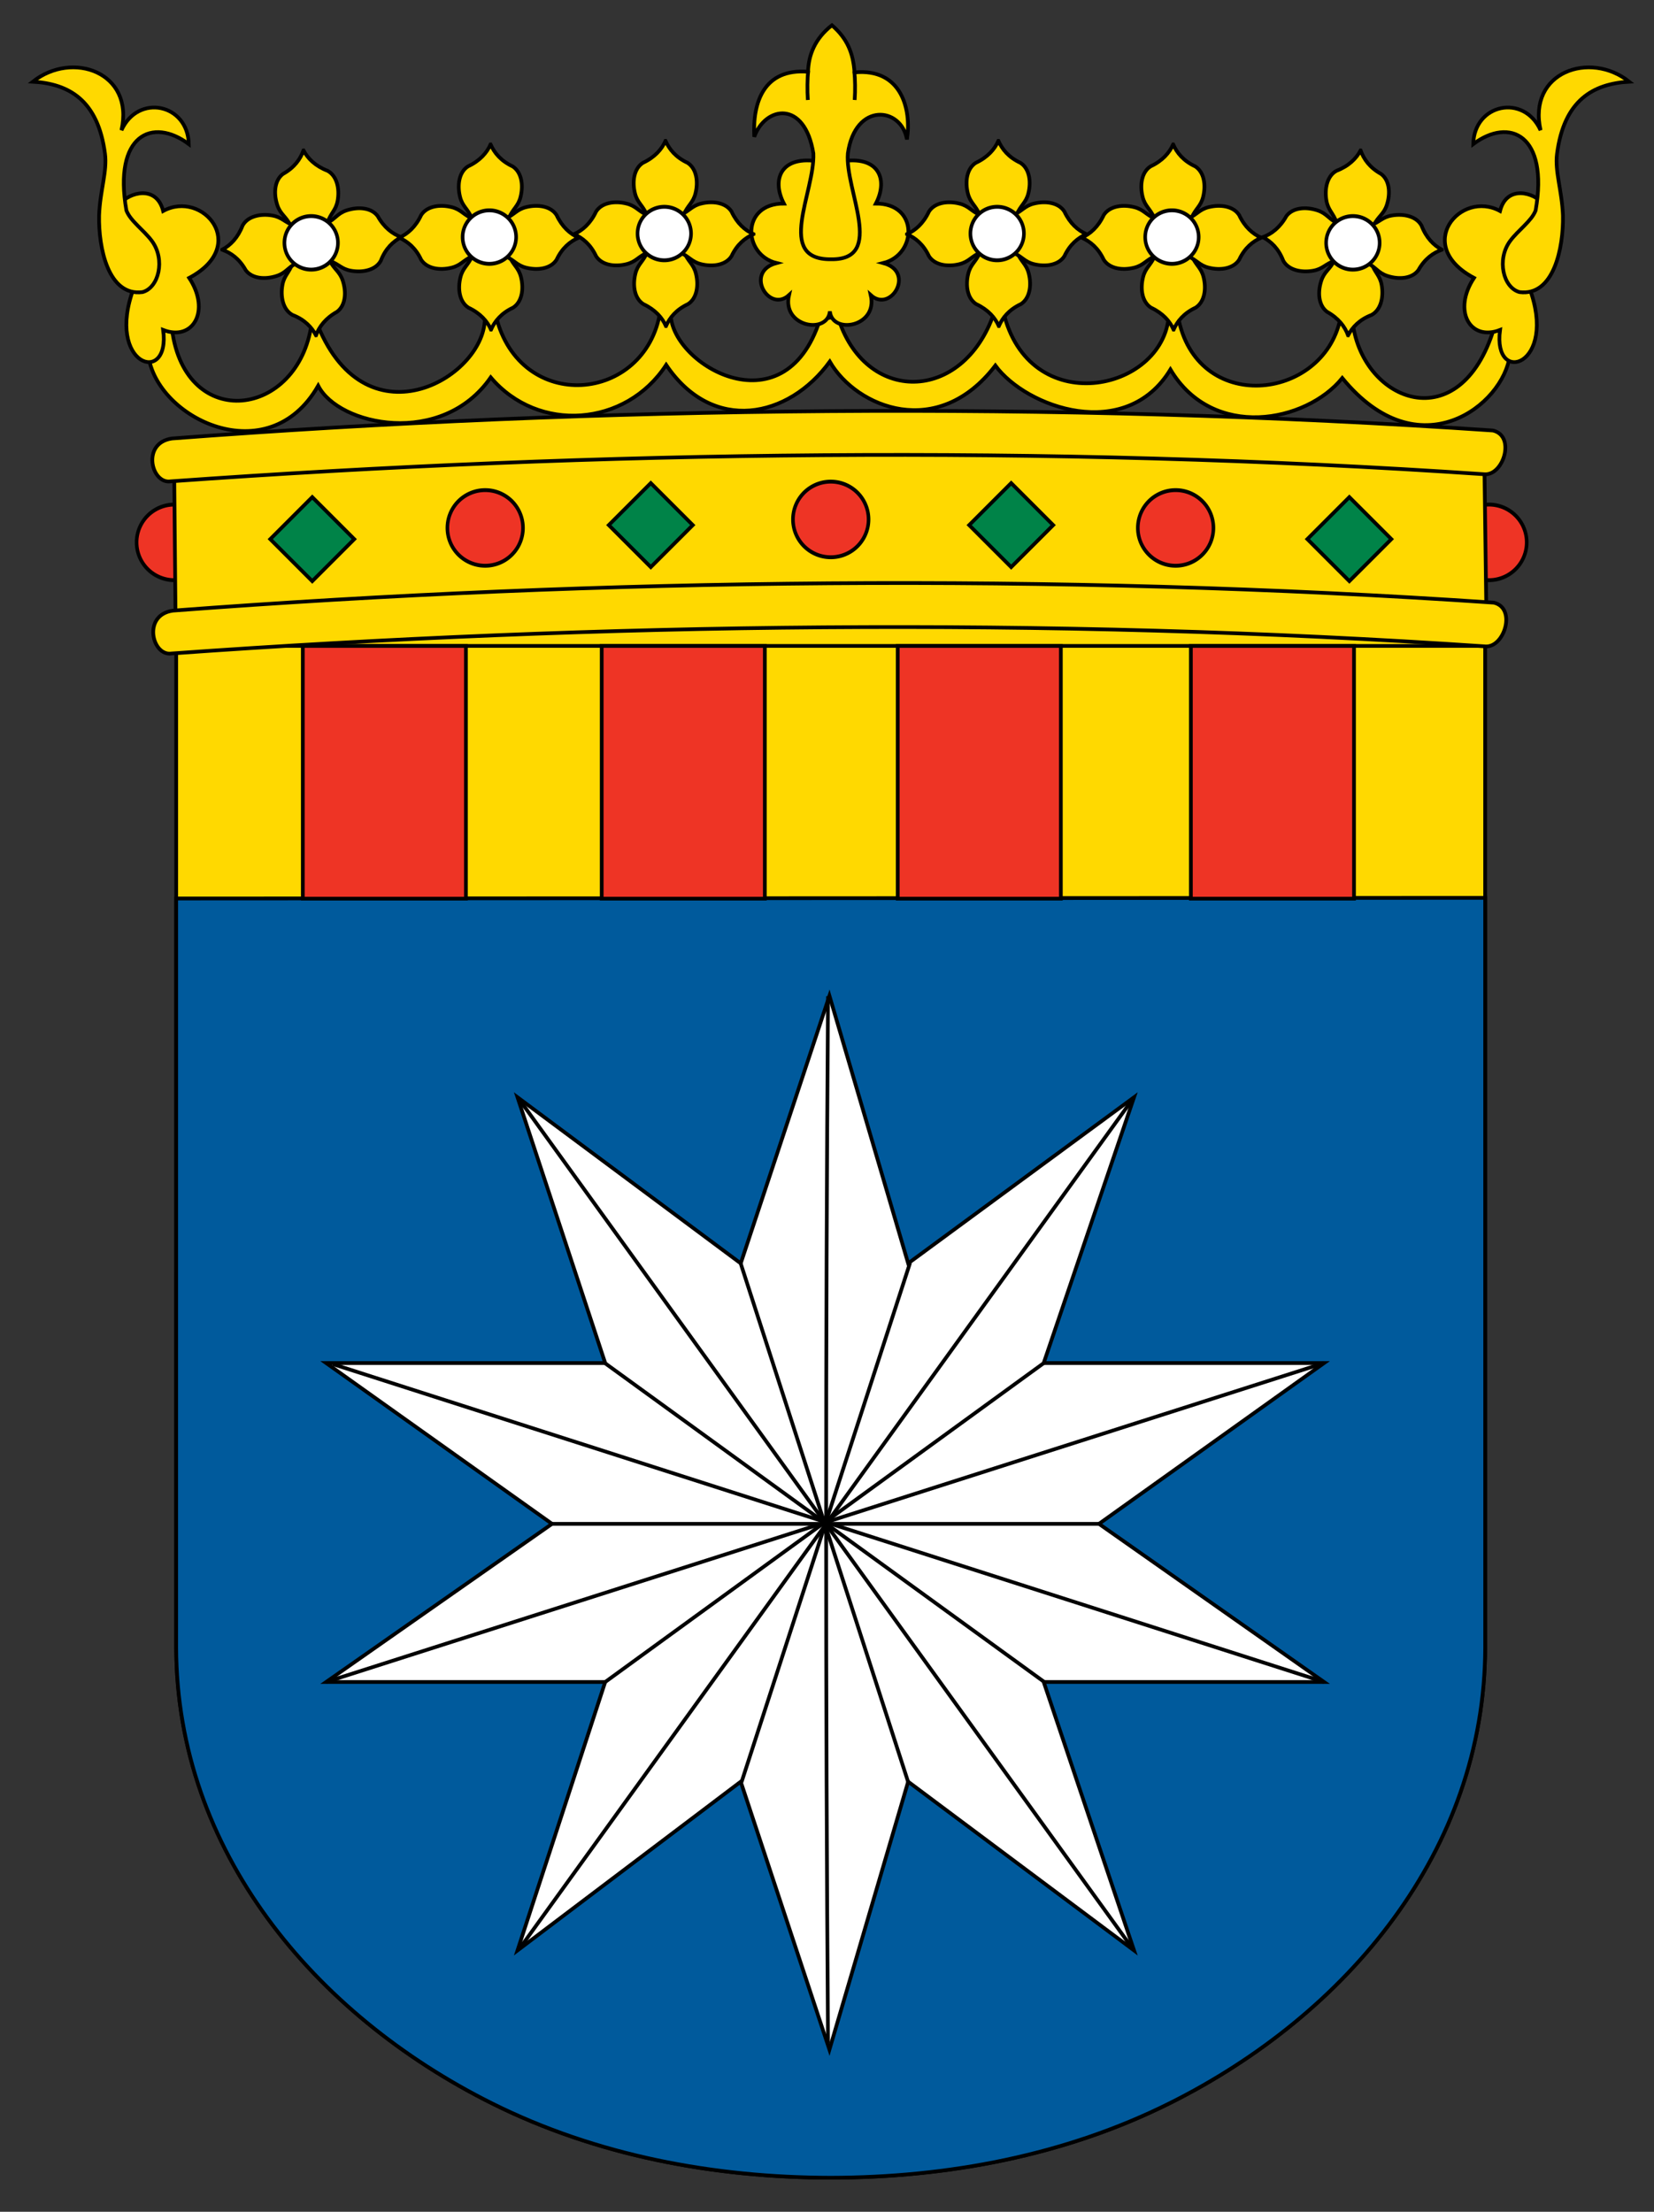 <?xml version="1.0" encoding="UTF-8" standalone="no"?>
<!-- Created with Inkscape (http://www.inkscape.org/) -->
<svg
   xmlns:dc="http://purl.org/dc/elements/1.1/"
   xmlns:cc="http://web.resource.org/cc/"
   xmlns:rdf="http://www.w3.org/1999/02/22-rdf-syntax-ns#"
   xmlns:svg="http://www.w3.org/2000/svg"
   xmlns="http://www.w3.org/2000/svg"
   xmlns:xlink="http://www.w3.org/1999/xlink"
   xmlns:sodipodi="http://sodipodi.sourceforge.net/DTD/sodipodi-0.dtd"
   xmlns:inkscape="http://www.inkscape.org/namespaces/inkscape"
   width="445"
   height="595"
   id="svg2"
   sodipodi:version="0.32"
   inkscape:version="0.45"
   sodipodi:docbase="D:\Guillermo\Imachens\wiki"
   sodipodi:docname="Escudo de la Ribera Baja del Ebro.svg"
   inkscape:output_extension="org.inkscape.output.svg.inkscape"
   version="1.0"
   sodipodi:modified="true">
  <rect width="100%" height="100%" fill="#333333" stroke="none"/>
  <defs
     id="defs4">
    <linearGradient
       id="linearGradient2893">
      <stop
         style="stop-color:white;stop-opacity:0.314"
         offset="0"
         id="stop2895" />
      <stop
         style="stop-color:white;stop-opacity:0.251"
         offset="0.19"
         id="stop2897" />
      <stop
         style="stop-color:#6b6b6b;stop-opacity:0.125"
         offset="0.6"
         id="stop2901" />
      <stop
         style="stop-color:black;stop-opacity:0.125"
         offset="1"
         id="stop2899" />
    </linearGradient>
    <radialGradient
       cx="221.445"
       cy="226.331"
       r="300"
       fx="221.445"
       fy="226.331"
       id="radialGradient3163"
       xlink:href="#linearGradient2893"
       gradientUnits="userSpaceOnUse"
       gradientTransform="matrix(1.353,0,0,1.349,-77.629,-85.747)" />
    <style
       type="text/css"
       id="style2406">
   
    .fil1 {fill:#FF0F00}
    .fil0 {fill:#FFD600}
   
  </style>
    <style
       type="text/css"
       id="style2410">
   
    .str0 {stroke:#000000;stroke-width:3}
    .fil1 {fill:none}
    .fil2 {fill:#0039F0}
    .fil0 {fill:#FFFF00}
   
  </style>
    <marker
       markerUnits="strokeWidth"
       refX="10"
       refY="5"
       markerWidth="4"
       markerHeight="3"
       orient="auto"
       viewBox="0 0 10 10"
       id="marker2412">
      <path
         d="M 10,0 L 0,5 L 10,10 L 10,0 z "
         id="path2414" />
    </marker>
    <marker
       markerUnits="strokeWidth"
       refX="0"
       refY="5"
       markerWidth="4"
       markerHeight="3"
       orient="auto"
       viewBox="0 0 10 10"
       id="marker2416">
      <path
         d="M 0,0 L 10,5 L 0,10 L 0,0 z "
         id="path2418" />
    </marker>
    <style
       type="text/css"
       id="style6">
   
    .fil1 {fill:#FF0F00}
    .fil0 {fill:#FFD600}
   
  </style>
    <style
       type="text/css"
       id="style2435">
   
    .str0 {stroke:#000000;stroke-width:3}
    .fil1 {fill:none}
    .fil2 {fill:#0039F0}
    .fil0 {fill:#FFFF00}
   
  </style>
    <marker
       markerUnits="strokeWidth"
       refX="10"
       refY="5"
       markerWidth="4"
       markerHeight="3"
       orient="auto"
       viewBox="0 0 10 10"
       id="ArrowStart">
      <path
         d="M 10,0 L 0,5 L 10,10 L 10,0 z "
         id="path553" />
    </marker>
    <marker
       markerUnits="strokeWidth"
       refX="0"
       refY="5"
       markerWidth="4"
       markerHeight="3"
       orient="auto"
       viewBox="0 0 10 10"
       id="ArrowEnd">
      <path
         d="M 0,0 L 10,5 L 0,10 L 0,0 z "
         id="path551" />
    </marker>
    <linearGradient
       id="linearGradient9178">
      <stop
         style="stop-color:white;stop-opacity:0.314"
         offset="0"
         id="stop9180" />
      <stop
         style="stop-color:white;stop-opacity:0.251"
         offset="0.19"
         id="stop9182" />
      <stop
         style="stop-color:#6b6b6b;stop-opacity:0.125"
         offset="0.6"
         id="stop9184" />
      <stop
         style="stop-color:black;stop-opacity:0.125"
         offset="1"
         id="stop9186" />
    </linearGradient>
    <radialGradient
       cx="221.445"
       cy="226.331"
       r="300"
       fx="221.445"
       fy="226.331"
       id="radialGradient9176"
       xlink:href="#linearGradient2893"
       gradientUnits="userSpaceOnUse"
       gradientTransform="matrix(1.353,0,0,1.349,-77.629,-85.747)" />
    <style
       type="text/css"
       id="style9174">
   
    .fil1 {fill:#FF0F00}
    .fil0 {fill:#FFD600}
   
  </style>
    <style
       type="text/css"
       id="style9170">
   
    .str0 {stroke:#000000;stroke-width:3}
    .fil1 {fill:none}
    .fil2 {fill:#0039F0}
    .fil0 {fill:#FFFF00}
   
  </style>
    <marker
       markerUnits="strokeWidth"
       refX="10"
       refY="5"
       markerWidth="4"
       markerHeight="3"
       orient="auto"
       viewBox="0 0 10 10"
       id="marker9166">
      <path
         d="M 10,0 L 0,5 L 10,10 L 10,0 z "
         id="path9168" />
    </marker>
    <marker
       markerUnits="strokeWidth"
       refX="0"
       refY="5"
       markerWidth="4"
       markerHeight="3"
       orient="auto"
       viewBox="0 0 10 10"
       id="marker9162">
      <path
         d="M 0,0 L 10,5 L 0,10 L 0,0 z "
         id="path9164" />
    </marker>
    <style
       type="text/css"
       id="style9160">
   
    .fil1 {fill:#FF0F00}
    .fil0 {fill:#FFD600}
   
  </style>
    <style
       type="text/css"
       id="style9156">
   
    .str0 {stroke:#000000;stroke-width:3}
    .fil1 {fill:none}
    .fil2 {fill:#0039F0}
    .fil0 {fill:#FFFF00}
   
  </style>
    <marker
       markerUnits="strokeWidth"
       refX="10"
       refY="5"
       markerWidth="4"
       markerHeight="3"
       orient="auto"
       viewBox="0 0 10 10"
       id="marker9152">
      <path
         d="M 10,0 L 0,5 L 10,10 L 10,0 z "
         id="path9154" />
    </marker>
    <marker
       markerUnits="strokeWidth"
       refX="0"
       refY="5"
       markerWidth="4"
       markerHeight="3"
       orient="auto"
       viewBox="0 0 10 10"
       id="marker9148">
      <path
         d="M 0,0 L 10,5 L 0,10 L 0,0 z "
         id="path9150" />
    </marker>
  </defs>
  <sodipodi:namedview
     id="base"
     pagecolor="#ffffff"
     bordercolor="#666666"
     borderopacity="1.0"
     inkscape:pageopacity="0.0"
     inkscape:pageshadow="2"
     inkscape:zoom="1"
     inkscape:cx="250.06135"
     inkscape:cy="189.29176"
     inkscape:document-units="px"
     inkscape:current-layer="layer1"
     inkscape:window-width="1024"
     inkscape:window-height="742"
     inkscape:window-x="0"
     inkscape:window-y="0"
     showgrid="false"
     showguides="true"
     inkscape:guide-bbox="true"
     width="445px"
     height="595px" />
  <g
     inkscape:label="Capa 1"
     inkscape:groupmode="layer"
     id="layer1"
     style="display:inline">
    <rect
       style="fill:#ffd900;fill-opacity:1;fill-rule:evenodd;stroke:#000000;stroke-width:1.124;stroke-linecap:round;stroke-miterlimit:4;stroke-dasharray:none;stroke-dashoffset:3.6;stroke-opacity:1"
       id="rect24213"
       width="349.161"
       height="21.661"
       x="48.891"
       y="160.967" />
    <path
       id="path2206"
       style="fill:#ffd900;fill-opacity:1;fill-rule:evenodd;stroke:#000000;stroke-width:1px;stroke-linecap:butt;stroke-linejoin:miter;stroke-opacity:1"
       d="M 223.492,173.762 L 399.574,173.761 L 399.582,443.287 C 399.402,497.748 362.566,541.894 314.631,565.821 C 286.493,579.867 254.999,585.775 223.492,585.837 C 191.984,585.775 160.49,579.867 132.352,565.822 C 84.417,541.895 47.581,497.749 47.4,443.287 L 47.409,173.762 L 223.492,173.762 z "
       sodipodi:nodetypes="cccscsccc" />
    <path
       id="path17195"
       style="fill:#005a9c;fill-opacity:1;fill-rule:evenodd;stroke:#000000;stroke-width:1px;stroke-linecap:butt;stroke-linejoin:miter;stroke-opacity:1"
       d="M 399.576,241.53 L 399.582,443.286 C 399.402,497.748 362.566,541.894 314.631,565.821 C 286.493,579.867 254.999,585.775 223.492,585.837 C 191.984,585.775 160.49,579.867 132.352,565.822 C 84.417,541.894 47.581,497.749 47.4,443.287 L 47.407,241.708 L 399.576,241.53 z "
       sodipodi:nodetypes="ccscsccc" />
    <g
       id="g24215"
       transform="matrix(1.001,0,0,1.001,-45.597,-64.332)">
      <path
         id="path23198"
         d="M 244.643,403.791 L 268.482,331.871 L 289.643,403.791 L 350.357,359.148 L 326.071,430.576 L 401.429,430.576 L 340.926,473.791 L 401.429,516.291 L 326.071,516.291 L 350.357,588.434 L 289.643,543.076 L 268.482,615.092 L 244.643,543.076 L 184.643,588.434 L 208.214,516.291 L 133.214,516.291 L 193.929,473.791 L 133.214,430.576 L 208.214,430.576 L 184.643,359.148 L 244.643,403.791 z "
         style="fill:#ffffff;fill-opacity:1;fill-rule:evenodd;stroke:#000000;stroke-width:1px;stroke-linecap:butt;stroke-linejoin:miter;stroke-opacity:1" />
      <path
         sodipodi:nodetypes="cc"
         id="path23200"
         d="M 184.732,359.205 L 350,587.989"
         style="fill:none;fill-rule:evenodd;stroke:#000000;stroke-width:1px;stroke-linecap:butt;stroke-linejoin:miter;stroke-opacity:1" />
      <path
         sodipodi:nodetypes="cc"
         id="path23202"
         d="M 268.103,331.997 C 267.438,425.607 267.422,519.378 268.103,613.325"
         style="fill:none;fill-rule:evenodd;stroke:#000000;stroke-width:1px;stroke-linecap:butt;stroke-linejoin:miter;stroke-opacity:1" />
      <path
         sodipodi:nodetypes="cc"
         id="path23204"
         d="M 194.008,473.791 L 341.046,473.791"
         style="fill:none;fill-rule:evenodd;stroke:#000000;stroke-width:1px;stroke-linecap:butt;stroke-linejoin:miter;stroke-opacity:1" />
      <path
         sodipodi:nodetypes="cc"
         id="path23206"
         d="M 326.339,430.404 L 208.214,516.291"
         style="fill:none;fill-rule:evenodd;stroke:#000000;stroke-width:1px;stroke-linecap:butt;stroke-linejoin:miter;stroke-opacity:1" />
      <path
         id="path23208"
         d="M 133.214,516.291 L 401.429,430.576"
         style="fill:none;fill-rule:evenodd;stroke:#000000;stroke-width:1px;stroke-linecap:butt;stroke-linejoin:miter;stroke-opacity:1" />
      <path
         id="path23210"
         d="M 401.429,516.291 L 135,430.866"
         style="fill:none;fill-rule:evenodd;stroke:#000000;stroke-width:1px;stroke-linecap:butt;stroke-linejoin:miter;stroke-opacity:1" />
      <path
         sodipodi:nodetypes="cc"
         id="path23212"
         d="M 244.851,543.218 L 290.148,403.666"
         style="fill:none;fill-rule:evenodd;stroke:#000000;stroke-width:1px;stroke-linecap:butt;stroke-linejoin:miter;stroke-opacity:1" />
      <path
         sodipodi:nodetypes="cc"
         id="path23214"
         d="M 350.329,359.176 L 185.616,587.362"
         style="fill:none;fill-rule:evenodd;stroke:#000000;stroke-width:1px;stroke-linecap:butt;stroke-linejoin:miter;stroke-opacity:1" />
      <path
         sodipodi:nodetypes="cc"
         id="path23216"
         d="M 289.643,543.171 L 244.643,403.844"
         style="fill:none;fill-rule:evenodd;stroke:#000000;stroke-width:1px;stroke-linecap:butt;stroke-linejoin:miter;stroke-opacity:1" />
      <path
         sodipodi:nodetypes="cc"
         id="path23218"
         d="M 208.125,430.583 L 326.236,516.291"
         style="fill:none;fill-rule:evenodd;stroke:#000000;stroke-width:1px;stroke-linecap:butt;stroke-linejoin:miter;stroke-opacity:1" />
    </g>
    <path
       style="fill:#ee3425;fill-opacity:1;fill-rule:evenodd;stroke:#000000;stroke-width:1;stroke-linecap:round;stroke-miterlimit:4;stroke-dasharray:none;stroke-dashoffset:3.6;stroke-opacity:1"
       d="M 81.467,173.777 L 125.355,173.777 L 125.355,241.751 L 81.467,241.751 L 81.467,173.777 z "
       id="rect19185"
       sodipodi:nodetypes="ccccc" />
    <path
       style="fill:#ee3425;fill-opacity:1;fill-rule:evenodd;stroke:#000000;stroke-width:1;stroke-linecap:round;stroke-miterlimit:4;stroke-dasharray:none;stroke-dashoffset:3.6;stroke-opacity:1;display:inline"
       d="M 161.885,173.777 L 205.773,173.777 L 205.773,241.751 L 161.885,241.751 L 161.885,173.777 z "
       id="path23160"
       sodipodi:nodetypes="ccccc" />
    <path
       style="fill:#ee3425;fill-opacity:1;fill-rule:evenodd;stroke:#000000;stroke-width:1;stroke-linecap:round;stroke-miterlimit:4;stroke-dasharray:none;stroke-dashoffset:3.6;stroke-opacity:1;display:inline"
       d="M 241.528,173.777 L 285.416,173.777 L 285.416,241.751 L 241.528,241.751 L 241.528,173.777 z "
       id="path23162"
       sodipodi:nodetypes="ccccc" />
    <path
       style="fill:#ee3425;fill-opacity:1;fill-rule:evenodd;stroke:#000000;stroke-width:1;stroke-linecap:round;stroke-miterlimit:4;stroke-dasharray:none;stroke-dashoffset:3.6;stroke-opacity:1;display:inline"
       d="M 320.4,173.777 L 364.289,173.777 L 364.289,241.751 L 320.4,241.751 L 320.4,173.777 z "
       id="path23164"
       sodipodi:nodetypes="ccccc" />
    <g
       id="g14248"
       transform="translate(-45.1,-63.6)">
      <path
         transform="matrix(1.46,0,0,1.582,-303.74,-116.566)"
         d="M 278.036 206.112 A 6.964 6.429 0 1 1  264.107,206.112 A 6.964 6.429 0 1 1  278.036 206.112 z"
         sodipodi:ry="6.4285712"
         sodipodi:rx="6.9642859"
         sodipodi:cy="206.11218"
         sodipodi:cx="271.07144"
         id="path17191"
         style="opacity:1;fill:#ee3425;fill-opacity:1;fill-rule:evenodd;stroke:#000000;stroke-width:0.658;stroke-linecap:round;stroke-miterlimit:4;stroke-dasharray:none;stroke-dashoffset:3.6;stroke-opacity:1"
         sodipodi:type="arc" />
      <path
         transform="matrix(1.46,0,0,1.582,49.92,-116.566)"
         d="M 278.036 206.112 A 6.964 6.429 0 1 1  264.107,206.112 A 6.964 6.429 0 1 1  278.036 206.112 z"
         sodipodi:ry="6.4285712"
         sodipodi:rx="6.9642859"
         sodipodi:cy="206.11218"
         sodipodi:cx="271.07144"
         id="path17189"
         style="opacity:1;fill:#ee3425;fill-opacity:1;fill-rule:evenodd;stroke:#000000;stroke-width:0.658;stroke-linecap:round;stroke-miterlimit:4;stroke-dasharray:none;stroke-dashoffset:3.6;stroke-opacity:1"
         sodipodi:type="arc" />
      <path
         sodipodi:nodetypes="ccccc"
         d="M 92.321,229.148 C 209.881,223.672 327.44,222.178 445,228.791 L 444.464,188.076 C 326.337,179.563 208.746,179.085 91.964,190.755 L 92.321,229.148 z "
         style="fill:#ffd900;fill-opacity:1;fill-rule:evenodd;stroke:#000000;stroke-width:1px;stroke-linecap:butt;stroke-linejoin:miter;stroke-opacity:1"
         id="path8071" />
      <path
         transform="matrix(1.46,0,0,1.582,-127.152,-122.735)"
         d="M 278.036 206.112 A 6.964 6.429 0 1 1  264.107,206.112 A 6.964 6.429 0 1 1  278.036 206.112 z"
         sodipodi:ry="6.4285712"
         sodipodi:rx="6.9642859"
         sodipodi:cy="206.11218"
         sodipodi:cx="271.07144"
         id="path4164"
         style="opacity:1;fill:#ee3425;fill-opacity:1;fill-rule:evenodd;stroke:#000000;stroke-width:0.658;stroke-linecap:round;stroke-miterlimit:4;stroke-dasharray:none;stroke-dashoffset:3.6;stroke-opacity:1"
         sodipodi:type="arc" />
      <path
         transform="matrix(1.46,0,0,1.582,-220.126,-120.449)"
         d="M 278.036 206.112 A 6.964 6.429 0 1 1  264.107,206.112 A 6.964 6.429 0 1 1  278.036 206.112 z"
         sodipodi:ry="6.4285712"
         sodipodi:rx="6.9642859"
         sodipodi:cy="206.11218"
         sodipodi:cx="271.07144"
         id="path5145"
         style="opacity:1;fill:#ee3425;fill-opacity:1;fill-rule:evenodd;stroke:#000000;stroke-width:0.658;stroke-linecap:round;stroke-miterlimit:4;stroke-dasharray:none;stroke-dashoffset:3.6;stroke-opacity:1"
         sodipodi:type="arc" />
      <path
         transform="matrix(1.46,0,0,1.582,-34.366,-120.449)"
         d="M 278.036 206.112 A 6.964 6.429 0 1 1  264.107,206.112 A 6.964 6.429 0 1 1  278.036 206.112 z"
         sodipodi:ry="6.4285712"
         sodipodi:rx="6.9642859"
         sodipodi:cy="206.11218"
         sodipodi:cx="271.07144"
         id="path5147"
         style="opacity:1;fill:#ee3425;fill-opacity:1;fill-rule:evenodd;stroke:#000000;stroke-width:0.658;stroke-linecap:round;stroke-miterlimit:4;stroke-dasharray:none;stroke-dashoffset:3.6;stroke-opacity:1"
         sodipodi:type="arc" />
      <path
         sodipodi:nodetypes="ccccc"
         d="M 91.608,227.867 C 83.285,229.058 86.053,240.224 91.271,239.395 C 205.862,231.186 326.767,229.464 444.895,237.501 C 449.921,237.623 453.099,227.149 447,225.721 C 328.873,217.684 206.705,219.153 91.608,227.867 z "
         style="fill:#ffd900;fill-opacity:1;fill-rule:evenodd;stroke:#000000;stroke-width:1px;stroke-linecap:butt;stroke-linejoin:miter;stroke-opacity:1"
         id="path5155" />
      <path
         sodipodi:nodetypes="ccccc"
         d="M 91.371,181.559 C 83.048,182.75 85.815,193.916 91.033,193.087 C 205.625,184.878 326.53,183.156 444.657,191.192 C 449.684,191.314 452.862,180.841 446.762,179.412 C 328.635,171.376 206.467,172.845 91.371,181.559 z "
         style="fill:#ffd900;fill-opacity:1;fill-rule:evenodd;stroke:#000000;stroke-width:1px;stroke-linecap:butt;stroke-linejoin:miter;stroke-opacity:1"
         id="path8069" />
      <rect
         transform="matrix(0.707,-0.707,0.707,0.707,0,0)"
         y="292.61"
         x="2.851"
         height="15.984"
         width="15.984"
         id="rect15195"
         style="opacity:1;fill:#008348;fill-opacity:1;fill-rule:evenodd;stroke:#000000;stroke-width:1;stroke-linecap:round;stroke-miterlimit:4;stroke-dasharray:none;stroke-dashoffset:3.6;stroke-opacity:1" />
      <rect
         transform="matrix(0.707,-0.707,0.707,0.707,0,0)"
         y="361.18"
         x="71.421"
         height="15.984"
         width="15.984"
         id="rect16190"
         style="opacity:1;fill:#008348;fill-opacity:1;fill-rule:evenodd;stroke:#000000;stroke-width:1;stroke-linecap:round;stroke-miterlimit:4;stroke-dasharray:none;stroke-dashoffset:3.6;stroke-opacity:1" />
      <rect
         transform="matrix(0.707,-0.707,0.707,0.707,0,0)"
         y="230.864"
         x="-64.233"
         height="15.984"
         width="15.984"
         id="rect16192"
         style="opacity:1;fill:#008348;fill-opacity:1;fill-rule:evenodd;stroke:#000000;stroke-width:1;stroke-linecap:round;stroke-miterlimit:4;stroke-dasharray:none;stroke-dashoffset:3.6;stroke-opacity:1" />
      <rect
         transform="matrix(0.707,-0.707,0.707,0.707,0,0)"
         y="428.195"
         x="133.099"
         height="15.984"
         width="15.984"
         id="rect16194"
         style="opacity:1;fill:#008348;fill-opacity:1;fill-rule:evenodd;stroke:#000000;stroke-width:1;stroke-linecap:round;stroke-miterlimit:4;stroke-dasharray:none;stroke-dashoffset:3.6;stroke-opacity:1" />
      <path
         sodipodi:nodetypes="ccccccccccccccccccccccccccccc"
         id="path12260"
         d="M 85,159.11 C 87.171,176.23 117.33,190.802 130.707,167.362 C 136.161,178.141 164.045,184.03 177.13,165.12 C 189.942,180.225 213.521,178.357 224.33,161.761 C 236.86,180.371 257.279,176.11 268.347,160.877 C 275.607,173.357 297.458,182.135 312.895,161.938 C 321.284,173.333 348.011,182.738 360,162.999 C 371.417,182.166 396.591,177.261 406.233,165.297 C 426.841,190.478 449.7,172.573 451.311,159.11 L 451.664,158.933 L 451.311,151.155 L 447.068,151.862 C 437.947,181.836 411.907,171.872 409.061,150.624 L 405.703,149.387 C 401.007,171.609 366.828,175.235 362.039,148.68 L 359.564,148.503 C 357.998,169.105 321.824,176.638 315.016,147.362 L 312.541,147.796 C 304.178,172.221 277.642,172.403 270.468,148.68 L 265.707,149.564 C 255.994,180.015 224.837,161.086 225.567,147.539 L 222.739,147.362 C 218.798,172.111 185.033,175.019 178.544,148.68 L 175.539,148.68 C 176.208,164.736 143.987,183.804 130.632,151.225 L 128.939,150.624 C 125.399,176.051 95.05,179.892 91.394,152.362 L 87.328,149.033 L 85,159.11 z "
         style="fill:#ffd900;fill-opacity:1;fill-rule:evenodd;stroke:#000000;stroke-width:1px;stroke-linecap:butt;stroke-linejoin:miter;stroke-opacity:1" />
      <path
         sodipodi:nodetypes="cccccccccc"
         d="M 268.374,147.362 C 268.999,153.676 281.347,151.546 279.373,142.988 C 284.767,147.909 291.467,136.726 282.748,134.363 C 291.84,132.086 292.298,118.321 280.748,118.363 C 284.244,111.665 281.441,104.628 269.748,107.363 L 267,107.362 C 255.307,104.628 252.505,111.664 256,118.362 C 244.45,118.321 244.908,132.086 254,134.362 C 245.281,136.726 251.982,147.908 257.375,142.987 C 255.402,151.546 267.749,153.676 268.374,147.362 z "
         style="fill:#ffd900;fill-opacity:1;fill-rule:evenodd;stroke:#000000;stroke-width:1px;stroke-linecap:butt;stroke-linejoin:miter;stroke-opacity:1"
         id="path10263" />
      <g
         id="g10258">
        <path
           style="fill:#ffd900;fill-opacity:1;fill-rule:evenodd;stroke:#000000;stroke-width:1px;stroke-linecap:butt;stroke-linejoin:miter;stroke-opacity:1"
           d="M 263.929,104.862 C 264.398,115.251 253.536,133.568 268.75,133.344 C 283.445,133.531 272.356,114.715 273.214,104.862 C 275.195,90.966 287.615,92.331 289.107,101.112 C 290.379,93.028 287.635,81.871 275,83.076 C 274.659,77.91 273.065,73.96 268.929,70.398 C 264.351,73.956 262.63,78.406 262.5,82.898 C 250.585,81.944 247.55,91.201 248.036,100.398 C 251.021,92.133 261.603,90.435 263.929,104.862 z "
           id="path2218"
           sodipodi:nodetypes="ccccccccc" />
        <path
           style="fill:none;fill-rule:evenodd;stroke:#000000;stroke-width:1px;stroke-linecap:butt;stroke-linejoin:miter;stroke-opacity:1"
           d="M 262.536,82.585 C 262.32,84.709 262.262,87.885 262.446,90.496"
           id="path3215"
           sodipodi:nodetypes="cc" />
        <path
           style="fill:none;fill-rule:evenodd;stroke:#000000;stroke-width:1px;stroke-linecap:butt;stroke-linejoin:miter;stroke-opacity:1;display:inline"
           d="M 274.958,82.764 C 275.174,84.888 275.232,87.885 275.047,90.496"
           id="path4210"
           sodipodi:nodetypes="cc" />
      </g>
      <path
         sodipodi:nodetypes="cccccc"
         id="path11263"
         d="M 77.5,118.362 C 79.724,115.483 87.163,113.153 89,120.362 C 99.633,114.551 112.403,129.647 96,138.362 C 101.832,147.186 97.06,155.494 89,152.362 C 91.053,167.67 73.239,161.93 81.125,140.987 L 77.5,118.362 z "
         style="fill:#ffd900;fill-opacity:1;fill-rule:evenodd;stroke:#000000;stroke-width:1px;stroke-linecap:butt;stroke-linejoin:miter;stroke-opacity:1" />
      <path
         sodipodi:nodetypes="csccscccc"
         id="path4212"
         d="M 53.929,85.576 C 63.548,86.13 71.458,90.438 73.351,104.989 C 73.969,109.742 72.014,114.835 71.759,121.585 C 71.585,130.247 74.216,143.358 83.427,142.181 C 87.802,141.035 89.66,133.46 85.976,128.444 C 83.835,125.528 80.195,123.088 79.107,120.219 C 75.547,99.856 86.117,95.045 95.893,102.362 C 95.625,91.496 82.261,88.73 77.777,98.639 C 81.312,83.003 64.517,77.151 53.929,85.576 z "
         style="fill:#ffd900;fill-opacity:1;fill-rule:evenodd;stroke:#000000;stroke-width:1px;stroke-linecap:butt;stroke-linejoin:miter;stroke-opacity:1" />
      <path
         sodipodi:nodetypes="cccccc"
         id="path12258"
         d="M 460.173,118.362 C 457.949,115.483 450.51,113.153 448.673,120.362 C 438.04,114.552 425.27,129.647 441.673,138.362 C 435.841,147.186 440.613,155.494 448.673,152.362 C 446.62,167.67 464.434,161.93 456.548,140.987 L 460.173,118.362 z "
         style="fill:#ffd900;fill-opacity:1;fill-rule:evenodd;stroke:#000000;stroke-width:1px;stroke-linecap:butt;stroke-linejoin:miter;stroke-opacity:1;display:inline" />
      <path
         sodipodi:nodetypes="csccscccc"
         id="path7193"
         d="M 483.43,85.577 C 473.811,86.13 465.9,90.438 464.008,104.989 C 463.39,109.742 465.345,114.835 465.6,121.585 C 465.774,130.247 463.142,143.358 453.931,142.181 C 449.557,141.035 447.698,133.46 451.382,128.444 C 453.524,125.528 457.163,123.088 458.251,120.219 C 461.812,99.856 451.242,95.045 441.466,102.362 C 441.734,91.496 455.098,88.73 459.582,98.639 C 456.046,83.003 472.841,77.151 483.43,85.577 z "
         style="fill:#ffd900;fill-opacity:1;fill-rule:evenodd;stroke:#000000;stroke-width:1px;stroke-linecap:butt;stroke-linejoin:miter;stroke-opacity:1;display:inline" />
      <g
         id="g9198">
        <path
           id="path7197"
           style="fill:#ffd900;fill-opacity:1;fill-rule:evenodd;stroke:#000000;stroke-width:1px;stroke-linecap:butt;stroke-linejoin:miter;stroke-opacity:1"
           d="M 177.086,102.451 L 177.093,102.451 C 178.108,104.715 179.814,106.859 183.025,108.362 C 185.441,109.914 185.943,113.405 185.155,116.56 C 184.516,119.12 183.116,119.692 181.997,122.274 L 177.012,122.362 L 172.028,122.274 C 170.909,119.692 169.509,119.12 168.87,116.56 C 168.082,113.405 168.584,109.914 171,108.362 C 174.211,106.859 176.072,104.715 177.086,102.451 z "
           sodipodi:nodetypes="cccscccscc" />
        <path
           id="path9192"
           style="fill:#ffd900;fill-opacity:1;fill-rule:evenodd;stroke:#000000;stroke-width:1px;stroke-linecap:butt;stroke-linejoin:miter;stroke-opacity:1;display:inline"
           d="M 177.204,152.272 L 177.211,152.272 C 178.226,150.007 179.932,147.863 183.143,146.36 C 185.559,144.808 186.061,141.317 185.273,138.162 C 184.634,135.602 183.234,135.03 182.115,132.448 L 177.13,132.36 L 172.146,132.448 C 171.026,135.03 169.627,135.602 168.987,138.162 C 168.2,141.317 168.701,144.808 171.118,146.36 C 174.329,147.863 176.19,150.007 177.204,152.272 z "
           sodipodi:nodetypes="cccscccscc" />
        <path
           id="path9196"
           style="fill:#ffd900;fill-opacity:1;fill-rule:evenodd;stroke:#000000;stroke-width:1px;stroke-linecap:butt;stroke-linejoin:miter;stroke-opacity:1;display:inline"
           d="M 200.752,127.54 L 200.752,127.548 C 198.487,128.562 196.343,130.268 194.84,133.479 C 193.288,135.895 189.797,136.397 186.642,135.609 C 184.082,134.97 183.51,133.57 180.928,132.451 L 180.84,127.467 L 180.928,122.482 C 183.51,121.363 184.082,119.963 186.642,119.324 C 189.797,118.536 193.288,119.038 194.84,121.454 C 196.343,124.665 198.487,126.526 200.752,127.54 z "
           sodipodi:nodetypes="cccscccscc" />
        <path
           id="path9194"
           style="fill:#ffd900;fill-opacity:1;fill-rule:evenodd;stroke:#000000;stroke-width:1px;stroke-linecap:butt;stroke-linejoin:miter;stroke-opacity:1;display:inline"
           d="M 152.502,127.54 L 152.502,127.548 C 154.766,128.562 156.911,130.268 158.414,133.479 C 159.965,135.895 163.456,136.397 166.612,135.609 C 169.172,134.97 169.743,133.57 172.325,132.451 L 172.414,127.467 L 172.325,122.482 C 169.743,121.363 169.172,119.963 166.612,119.324 C 163.456,118.536 159.965,119.038 158.414,121.454 C 156.911,124.665 154.766,126.526 152.502,127.54 z "
           sodipodi:nodetypes="cccscccscc" />
        <path
           sodipodi:type="arc"
           style="opacity:1;fill:#ffffff;fill-opacity:1;fill-rule:evenodd;stroke:#000000;stroke-width:0.93;stroke-linecap:round;stroke-miterlimit:4;stroke-dasharray:none;stroke-dashoffset:3.6;stroke-opacity:1;display:inline"
           id="path7204"
           sodipodi:cx="271.07144"
           sodipodi:cy="206.11218"
           sodipodi:rx="6.9642859"
           sodipodi:ry="6.4285712"
           d="M 278.036 206.112 A 6.964 6.429 0 1 1  264.107,206.112 A 6.964 6.429 0 1 1  278.036 206.112 z"
           transform="matrix(1.033,0,0,1.119,-103.256,-103.259)" />
      </g>
      <g
         transform="translate(47.065,-0.955)"
         id="g9205"
         style="display:inline">
        <path
           id="path9207"
           style="fill:#ffd900;fill-opacity:1;fill-rule:evenodd;stroke:#000000;stroke-width:1px;stroke-linecap:butt;stroke-linejoin:miter;stroke-opacity:1"
           d="M 177.086,102.451 L 177.093,102.451 C 178.108,104.715 179.814,106.859 183.025,108.362 C 185.441,109.914 185.943,113.405 185.155,116.56 C 184.516,119.12 183.116,119.692 181.997,122.274 L 177.012,122.362 L 172.028,122.274 C 170.909,119.692 169.509,119.12 168.87,116.56 C 168.082,113.405 168.584,109.914 171,108.362 C 174.211,106.859 176.072,104.715 177.086,102.451 z "
           sodipodi:nodetypes="cccscccscc" />
        <path
           id="path9209"
           style="fill:#ffd900;fill-opacity:1;fill-rule:evenodd;stroke:#000000;stroke-width:1px;stroke-linecap:butt;stroke-linejoin:miter;stroke-opacity:1;display:inline"
           d="M 177.204,152.272 L 177.211,152.272 C 178.226,150.007 179.932,147.863 183.143,146.36 C 185.559,144.808 186.061,141.317 185.273,138.162 C 184.634,135.602 183.234,135.03 182.115,132.448 L 177.13,132.36 L 172.146,132.448 C 171.026,135.03 169.627,135.602 168.987,138.162 C 168.2,141.317 168.701,144.808 171.118,146.36 C 174.329,147.863 176.19,150.007 177.204,152.272 z "
           sodipodi:nodetypes="cccscccscc" />
        <path
           id="path9211"
           style="fill:#ffd900;fill-opacity:1;fill-rule:evenodd;stroke:#000000;stroke-width:1px;stroke-linecap:butt;stroke-linejoin:miter;stroke-opacity:1;display:inline"
           d="M 200.752,127.54 L 200.752,127.548 C 198.487,128.562 196.343,130.268 194.84,133.479 C 193.288,135.895 189.797,136.397 186.642,135.609 C 184.082,134.97 183.51,133.57 180.928,132.451 L 180.84,127.467 L 180.928,122.482 C 183.51,121.363 184.082,119.963 186.642,119.324 C 189.797,118.536 193.288,119.038 194.84,121.454 C 196.343,124.665 198.487,126.526 200.752,127.54 z "
           sodipodi:nodetypes="cccscccscc" />
        <path
           id="path9213"
           style="fill:#ffd900;fill-opacity:1;fill-rule:evenodd;stroke:#000000;stroke-width:1px;stroke-linecap:butt;stroke-linejoin:miter;stroke-opacity:1;display:inline"
           d="M 152.502,127.54 L 152.502,127.548 C 154.766,128.562 156.911,130.268 158.414,133.479 C 159.965,135.895 163.456,136.397 166.612,135.609 C 169.172,134.97 169.743,133.57 172.325,132.451 L 172.414,127.467 L 172.325,122.482 C 169.743,121.363 169.172,119.963 166.612,119.324 C 163.456,118.536 159.965,119.038 158.414,121.454 C 156.911,124.665 154.766,126.526 152.502,127.54 z "
           sodipodi:nodetypes="cccscccscc" />
        <path
           sodipodi:type="arc"
           style="opacity:1;fill:#ffffff;fill-opacity:1;fill-rule:evenodd;stroke:#000000;stroke-width:0.93;stroke-linecap:round;stroke-miterlimit:4;stroke-dasharray:none;stroke-dashoffset:3.6;stroke-opacity:1;display:inline"
           id="path9215"
           sodipodi:cx="271.07144"
           sodipodi:cy="206.11218"
           sodipodi:rx="6.9642859"
           sodipodi:ry="6.4285712"
           d="M 278.036 206.112 A 6.964 6.429 0 1 1  264.107,206.112 A 6.964 6.429 0 1 1  278.036 206.112 z"
           transform="matrix(1.033,0,0,1.119,-103.256,-103.259)" />
      </g>
      <g
         transform="translate(183.644,-3.7738281e-4)"
         id="g9217"
         style="display:inline">
        <path
           id="path9219"
           style="fill:#ffd900;fill-opacity:1;fill-rule:evenodd;stroke:#000000;stroke-width:1px;stroke-linecap:butt;stroke-linejoin:miter;stroke-opacity:1"
           d="M 177.086,102.451 L 177.093,102.451 C 178.108,104.715 179.814,106.859 183.025,108.362 C 185.441,109.914 185.943,113.405 185.155,116.56 C 184.516,119.12 183.116,119.692 181.997,122.274 L 177.012,122.362 L 172.028,122.274 C 170.909,119.692 169.509,119.12 168.87,116.56 C 168.082,113.405 168.584,109.914 171,108.362 C 174.211,106.859 176.072,104.715 177.086,102.451 z "
           sodipodi:nodetypes="cccscccscc" />
        <path
           id="path9221"
           style="fill:#ffd900;fill-opacity:1;fill-rule:evenodd;stroke:#000000;stroke-width:1px;stroke-linecap:butt;stroke-linejoin:miter;stroke-opacity:1;display:inline"
           d="M 177.204,152.272 L 177.211,152.272 C 178.226,150.007 179.932,147.863 183.143,146.36 C 185.559,144.808 186.061,141.317 185.273,138.162 C 184.634,135.602 183.234,135.03 182.115,132.448 L 177.13,132.36 L 172.146,132.448 C 171.026,135.03 169.627,135.602 168.987,138.162 C 168.2,141.317 168.701,144.808 171.118,146.36 C 174.329,147.863 176.19,150.007 177.204,152.272 z "
           sodipodi:nodetypes="cccscccscc" />
        <path
           id="path9223"
           style="fill:#ffd900;fill-opacity:1;fill-rule:evenodd;stroke:#000000;stroke-width:1px;stroke-linecap:butt;stroke-linejoin:miter;stroke-opacity:1;display:inline"
           d="M 200.752,127.54 L 200.752,127.548 C 198.487,128.562 196.343,130.268 194.84,133.479 C 193.288,135.895 189.797,136.397 186.642,135.609 C 184.082,134.97 183.51,133.57 180.928,132.451 L 180.84,127.467 L 180.928,122.482 C 183.51,121.363 184.082,119.963 186.642,119.324 C 189.797,118.536 193.288,119.038 194.84,121.454 C 196.343,124.665 198.487,126.526 200.752,127.54 z "
           sodipodi:nodetypes="cccscccscc" />
        <path
           id="path9225"
           style="fill:#ffd900;fill-opacity:1;fill-rule:evenodd;stroke:#000000;stroke-width:1px;stroke-linecap:butt;stroke-linejoin:miter;stroke-opacity:1;display:inline"
           d="M 152.502,127.54 L 152.502,127.548 C 154.766,128.562 156.911,130.268 158.414,133.479 C 159.965,135.895 163.456,136.397 166.612,135.609 C 169.172,134.97 169.743,133.57 172.325,132.451 L 172.414,127.467 L 172.325,122.482 C 169.743,121.363 169.172,119.963 166.612,119.324 C 163.456,118.536 159.965,119.038 158.414,121.454 C 156.911,124.665 154.766,126.526 152.502,127.54 z "
           sodipodi:nodetypes="cccscccscc" />
        <path
           sodipodi:type="arc"
           style="opacity:1;fill:#ffffff;fill-opacity:1;fill-rule:evenodd;stroke:#000000;stroke-width:0.93;stroke-linecap:round;stroke-miterlimit:4;stroke-dasharray:none;stroke-dashoffset:3.6;stroke-opacity:1;display:inline"
           id="path9227"
           sodipodi:cx="271.07144"
           sodipodi:cy="206.11218"
           sodipodi:rx="6.9642859"
           sodipodi:ry="6.4285712"
           d="M 278.036 206.112 A 6.964 6.429 0 1 1  264.107,206.112 A 6.964 6.429 0 1 1  278.036 206.112 z"
           transform="matrix(1.033,0,0,1.119,-103.256,-103.259)" />
      </g>
      <g
         transform="translate(136.622,-0.955)"
         id="g9229"
         style="display:inline">
        <path
           id="path9231"
           style="fill:#ffd900;fill-opacity:1;fill-rule:evenodd;stroke:#000000;stroke-width:1px;stroke-linecap:butt;stroke-linejoin:miter;stroke-opacity:1"
           d="M 177.086,102.451 L 177.093,102.451 C 178.108,104.715 179.814,106.859 183.025,108.362 C 185.441,109.914 185.943,113.405 185.155,116.56 C 184.516,119.12 183.116,119.692 181.997,122.274 L 177.012,122.362 L 172.028,122.274 C 170.909,119.692 169.509,119.12 168.87,116.56 C 168.082,113.405 168.584,109.914 171,108.362 C 174.211,106.859 176.072,104.715 177.086,102.451 z "
           sodipodi:nodetypes="cccscccscc" />
        <path
           id="path9233"
           style="fill:#ffd900;fill-opacity:1;fill-rule:evenodd;stroke:#000000;stroke-width:1px;stroke-linecap:butt;stroke-linejoin:miter;stroke-opacity:1;display:inline"
           d="M 177.204,152.272 L 177.211,152.272 C 178.226,150.007 179.932,147.863 183.143,146.36 C 185.559,144.808 186.061,141.317 185.273,138.162 C 184.634,135.602 183.234,135.03 182.115,132.448 L 177.13,132.36 L 172.146,132.448 C 171.026,135.03 169.627,135.602 168.987,138.162 C 168.2,141.317 168.701,144.808 171.118,146.36 C 174.329,147.863 176.19,150.007 177.204,152.272 z "
           sodipodi:nodetypes="cccscccscc" />
        <path
           id="path9235"
           style="fill:#ffd900;fill-opacity:1;fill-rule:evenodd;stroke:#000000;stroke-width:1px;stroke-linecap:butt;stroke-linejoin:miter;stroke-opacity:1;display:inline"
           d="M 200.752,127.54 L 200.752,127.548 C 198.487,128.562 196.343,130.268 194.84,133.479 C 193.288,135.895 189.797,136.397 186.642,135.609 C 184.082,134.97 183.51,133.57 180.928,132.451 L 180.84,127.467 L 180.928,122.482 C 183.51,121.363 184.082,119.963 186.642,119.324 C 189.797,118.536 193.288,119.038 194.84,121.454 C 196.343,124.665 198.487,126.526 200.752,127.54 z "
           sodipodi:nodetypes="cccscccscc" />
        <path
           id="path9237"
           style="fill:#ffd900;fill-opacity:1;fill-rule:evenodd;stroke:#000000;stroke-width:1px;stroke-linecap:butt;stroke-linejoin:miter;stroke-opacity:1;display:inline"
           d="M 152.502,127.54 L 152.502,127.548 C 154.766,128.562 156.911,130.268 158.414,133.479 C 159.965,135.895 163.456,136.397 166.612,135.609 C 169.172,134.97 169.743,133.57 172.325,132.451 L 172.414,127.467 L 172.325,122.482 C 169.743,121.363 169.172,119.963 166.612,119.324 C 163.456,118.536 159.965,119.038 158.414,121.454 C 156.911,124.665 154.766,126.526 152.502,127.54 z "
           sodipodi:nodetypes="cccscccscc" />
        <path
           sodipodi:type="arc"
           style="opacity:1;fill:#ffffff;fill-opacity:1;fill-rule:evenodd;stroke:#000000;stroke-width:0.93;stroke-linecap:round;stroke-miterlimit:4;stroke-dasharray:none;stroke-dashoffset:3.6;stroke-opacity:1;display:inline"
           id="path9239"
           sodipodi:cx="271.07144"
           sodipodi:cy="206.11218"
           sodipodi:rx="6.9642859"
           sodipodi:ry="6.4285712"
           d="M 278.036 206.112 A 6.964 6.429 0 1 1  264.107,206.112 A 6.964 6.429 0 1 1  278.036 206.112 z"
           transform="matrix(1.033,0,0,1.119,-103.256,-103.259)" />
      </g>
      <g
         transform="matrix(0.998,6.9950371e-2,-6.9950371e-2,0.998,241.592,-10.56)"
         id="g9241"
         style="display:inline">
        <path
           id="path9243"
           style="fill:#ffd900;fill-opacity:1;fill-rule:evenodd;stroke:#000000;stroke-width:1px;stroke-linecap:butt;stroke-linejoin:miter;stroke-opacity:1"
           d="M 177.086,102.451 L 177.093,102.451 C 178.108,104.715 179.814,106.859 183.025,108.362 C 185.441,109.914 185.943,113.405 185.155,116.56 C 184.516,119.12 183.116,119.692 181.997,122.274 L 177.012,122.362 L 172.028,122.274 C 170.909,119.692 169.509,119.12 168.87,116.56 C 168.082,113.405 168.584,109.914 171,108.362 C 174.211,106.859 176.072,104.715 177.086,102.451 z "
           sodipodi:nodetypes="cccscccscc" />
        <path
           id="path9245"
           style="fill:#ffd900;fill-opacity:1;fill-rule:evenodd;stroke:#000000;stroke-width:1px;stroke-linecap:butt;stroke-linejoin:miter;stroke-opacity:1;display:inline"
           d="M 177.204,152.272 L 177.211,152.272 C 178.226,150.007 179.932,147.863 183.143,146.36 C 185.559,144.808 186.061,141.317 185.273,138.162 C 184.634,135.602 183.234,135.03 182.115,132.448 L 177.13,132.36 L 172.146,132.448 C 171.026,135.03 169.627,135.602 168.987,138.162 C 168.2,141.317 168.701,144.808 171.118,146.36 C 174.329,147.863 176.19,150.007 177.204,152.272 z "
           sodipodi:nodetypes="cccscccscc" />
        <path
           id="path9247"
           style="fill:#ffd900;fill-opacity:1;fill-rule:evenodd;stroke:#000000;stroke-width:1px;stroke-linecap:butt;stroke-linejoin:miter;stroke-opacity:1;display:inline"
           d="M 200.752,127.54 L 200.752,127.548 C 198.487,128.562 196.343,130.268 194.84,133.479 C 193.288,135.895 189.797,136.397 186.642,135.609 C 184.082,134.97 183.51,133.57 180.928,132.451 L 180.84,127.467 L 180.928,122.482 C 183.51,121.363 184.082,119.963 186.642,119.324 C 189.797,118.536 193.288,119.038 194.84,121.454 C 196.343,124.665 198.487,126.526 200.752,127.54 z "
           sodipodi:nodetypes="cccscccscc" />
        <path
           id="path9249"
           style="fill:#ffd900;fill-opacity:1;fill-rule:evenodd;stroke:#000000;stroke-width:1px;stroke-linecap:butt;stroke-linejoin:miter;stroke-opacity:1;display:inline"
           d="M 152.502,127.54 L 152.502,127.548 C 154.766,128.562 156.911,130.268 158.414,133.479 C 159.965,135.895 163.456,136.397 166.612,135.609 C 169.172,134.97 169.743,133.57 172.325,132.451 L 172.414,127.467 L 172.325,122.482 C 169.743,121.363 169.172,119.963 166.612,119.324 C 163.456,118.536 159.965,119.038 158.414,121.454 C 156.911,124.665 154.766,126.526 152.502,127.54 z "
           sodipodi:nodetypes="cccscccscc" />
        <path
           sodipodi:type="arc"
           style="opacity:1;fill:#ffffff;fill-opacity:1;fill-rule:evenodd;stroke:#000000;stroke-width:0.93;stroke-linecap:round;stroke-miterlimit:4;stroke-dasharray:none;stroke-dashoffset:3.6;stroke-opacity:1;display:inline"
           id="path9251"
           sodipodi:cx="271.07144"
           sodipodi:cy="206.11218"
           sodipodi:rx="6.9642859"
           sodipodi:ry="6.4285712"
           d="M 278.036 206.112 A 6.964 6.429 0 1 1  264.107,206.112 A 6.964 6.429 0 1 1  278.036 206.112 z"
           transform="matrix(1.033,0,0,1.119,-103.256,-103.259)" />
      </g>
      <g
         transform="matrix(-0.998,6.9950371e-2,6.9950371e-2,0.998,296.319,-10.56)"
         id="g9253"
         style="display:inline">
        <path
           id="path9255"
           style="fill:#ffd900;fill-opacity:1;fill-rule:evenodd;stroke:#000000;stroke-width:1px;stroke-linecap:butt;stroke-linejoin:miter;stroke-opacity:1"
           d="M 177.086,102.451 L 177.093,102.451 C 178.108,104.715 179.814,106.859 183.025,108.362 C 185.441,109.914 185.943,113.405 185.155,116.56 C 184.516,119.12 183.116,119.692 181.997,122.274 L 177.012,122.362 L 172.028,122.274 C 170.909,119.692 169.509,119.12 168.87,116.56 C 168.082,113.405 168.584,109.914 171,108.362 C 174.211,106.859 176.072,104.715 177.086,102.451 z "
           sodipodi:nodetypes="cccscccscc" />
        <path
           id="path9257"
           style="fill:#ffd900;fill-opacity:1;fill-rule:evenodd;stroke:#000000;stroke-width:1px;stroke-linecap:butt;stroke-linejoin:miter;stroke-opacity:1;display:inline"
           d="M 177.204,152.272 L 177.211,152.272 C 178.226,150.007 179.932,147.863 183.143,146.36 C 185.559,144.808 186.061,141.317 185.273,138.162 C 184.634,135.602 183.234,135.03 182.115,132.448 L 177.13,132.36 L 172.146,132.448 C 171.026,135.03 169.627,135.602 168.987,138.162 C 168.2,141.317 168.701,144.808 171.118,146.36 C 174.329,147.863 176.19,150.007 177.204,152.272 z "
           sodipodi:nodetypes="cccscccscc" />
        <path
           id="path9259"
           style="fill:#ffd900;fill-opacity:1;fill-rule:evenodd;stroke:#000000;stroke-width:1px;stroke-linecap:butt;stroke-linejoin:miter;stroke-opacity:1;display:inline"
           d="M 200.752,127.54 L 200.752,127.548 C 198.487,128.562 196.343,130.268 194.84,133.479 C 193.288,135.895 189.797,136.397 186.642,135.609 C 184.082,134.97 183.51,133.57 180.928,132.451 L 180.84,127.467 L 180.928,122.482 C 183.51,121.363 184.082,119.963 186.642,119.324 C 189.797,118.536 193.288,119.038 194.84,121.454 C 196.343,124.665 198.487,126.526 200.752,127.54 z "
           sodipodi:nodetypes="cccscccscc" />
        <path
           id="path9261"
           style="fill:#ffd900;fill-opacity:1;fill-rule:evenodd;stroke:#000000;stroke-width:1px;stroke-linecap:butt;stroke-linejoin:miter;stroke-opacity:1;display:inline"
           d="M 152.502,127.54 L 152.502,127.548 C 154.766,128.562 156.911,130.268 158.414,133.479 C 159.965,135.895 163.456,136.397 166.612,135.609 C 169.172,134.97 169.743,133.57 172.325,132.451 L 172.414,127.467 L 172.325,122.482 C 169.743,121.363 169.172,119.963 166.612,119.324 C 163.456,118.536 159.965,119.038 158.414,121.454 C 156.911,124.665 154.766,126.526 152.502,127.54 z "
           sodipodi:nodetypes="cccscccscc" />
        <path
           sodipodi:type="arc"
           style="opacity:1;fill:#ffffff;fill-opacity:1;fill-rule:evenodd;stroke:#000000;stroke-width:0.93;stroke-linecap:round;stroke-miterlimit:4;stroke-dasharray:none;stroke-dashoffset:3.6;stroke-opacity:1;display:inline"
           id="path9263"
           sodipodi:cx="271.07144"
           sodipodi:cy="206.11218"
           sodipodi:rx="6.9642859"
           sodipodi:ry="6.4285712"
           d="M 278.036 206.112 A 6.964 6.429 0 1 1  264.107,206.112 A 6.964 6.429 0 1 1  278.036 206.112 z"
           transform="matrix(1.033,0,0,1.119,-103.256,-103.259)" />
      </g>
    </g>
  </g>
</svg>
